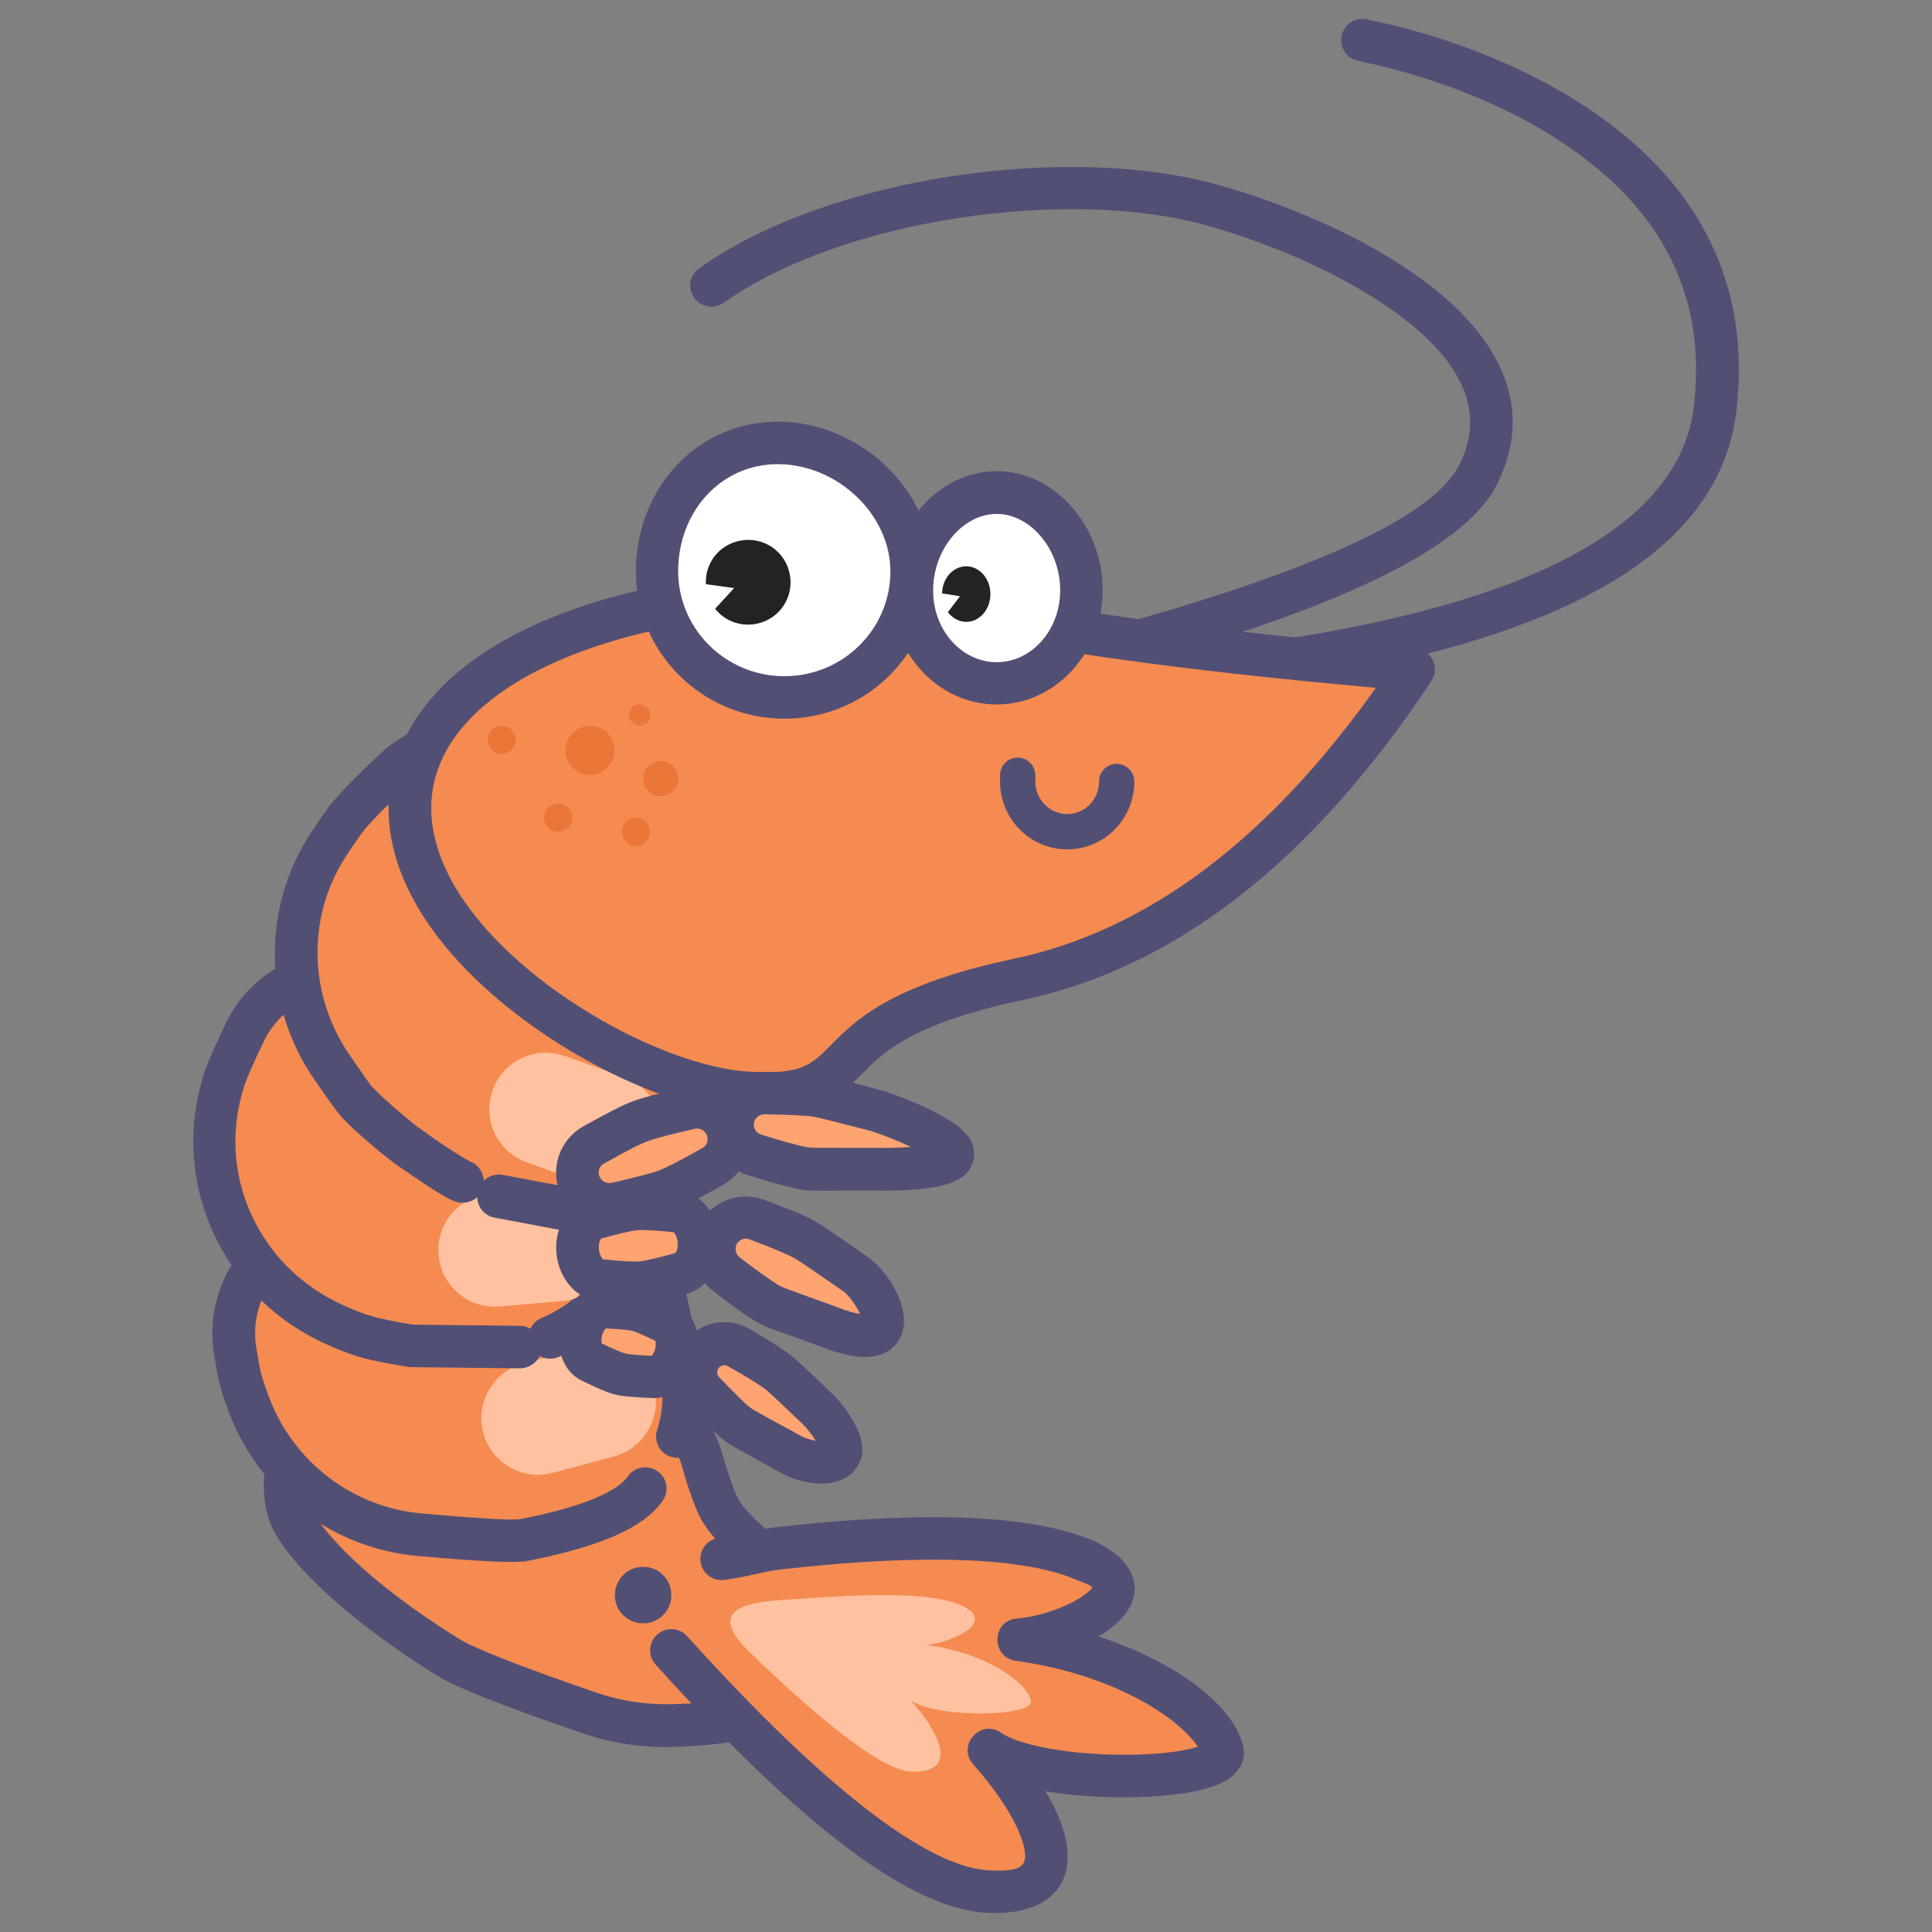 <?xml version="1.0" encoding="UTF-8"?>
<!-- Generator: Adobe Illustrator 28.1.0, SVG Export Plug-In . SVG Version: 6.00 Build 0)  -->
<svg xmlns="http://www.w3.org/2000/svg" xmlns:xlink="http://www.w3.org/1999/xlink" version="1.1" id="Capa_1" x="0px" y="0px" viewBox="0 0 800 800" style="enable-background:new 0 0 800 800;" xml:space="preserve">
<rect x="0" y="0" width="800" height="800" fill="#808080" stroke="none"/>
<style type="text/css">
	.st0{fill:#F58B50;}
	.st1{fill:#524F75;}
	.st2{fill:#FFC19F;}
	.st3{fill:#EA7737;}
	.st4{fill:#FFFFFF;}
	.st5{fill:#232323;}
	.st6{fill:#FFA370;}
</style>
<g>
	<path class="st0" d="M150.2,578l83.7-10.7c26.1-3.3,50.7,13.1,57.5,38.6c2.3,8.6,4.4,14.9,6.2,18.8c4.2,9.1,16.7,20.4,37.5,34   c21.7,21.3,21.7,36.5,0,45.8c-17,7.3-36.8,10.9-59.3,10.9c-11.2,0-22.4-2-33-5.8c-31.7-11.5-51.1-19.5-57.9-24   c-47-30.3-62.9-54.5-64.9-60.8c-5.9-19.2,4.8-39.5,24-45.4C146.1,578.7,148.1,578.2,150.2,578L150.2,578z"></path>
	<path class="st1" d="M289.4,627.3c-2.1-4.5-4.5-11.1-7-20.1c-6.1-21.1-26.8-34.4-48.5-31.3l-83.5,12.1c-15,2.2-25.5,16.2-23.3,31.2   c0.2,1.6,0.6,3.1,1.1,4.6c0.3,0.8,1.4,2.9,3.3,5.5c2.6,3.6,6.1,7.8,10.5,12.3c11.5,11.7,27.6,24.3,48.4,37.2   c6.2,3.8,25.4,11.4,56.6,22.1c9.7,3.3,19.8,4.9,30.1,4.8c21.4-0.4,39.9-4.1,55.6-11.2c14.8-6.6,14.8-14.2-2.6-30.8   C308,650,294.6,638.1,289.4,627.3z M147.8,570.7l83.5-12.1c30.4-4.4,59.4,14.3,67.9,43.8c2.3,8.1,4.4,13.9,6,17.3   c3.4,7.1,15.1,17.3,34.8,29.7c0.5,0.3,1,0.7,1.4,1.1c26.1,24.7,26.5,47.6-1.6,60.2c-18,8.1-38.9,12.3-62.5,12.7   c-12.3,0.2-24.5-1.7-36.1-5.7c-32.7-11.2-52.4-19-60.1-23.8c-39.9-24.7-65-50.2-69.6-64.4c-7.8-23.7,5.1-49.1,28.8-56.9   C142.7,571.7,145.2,571.1,147.8,570.7L147.8,570.7z"></path>
	<path class="st0" d="M298.9,645.6c12.8-1.9,14.8-3.4,26-4.7c67.3-7.4,104.2-3.1,123.2,4.7c33.2,13.5-5.2,31.8-26.1,33.4   c47.4,6.4,80.5,30.2,84.4,45.9c3.2,13.4-74.5,14.8-96.7,0c20.9,23.3,40.9,60.2,0,58.5c-27.2-1.1-69.7-31.4-131.5-99.9"></path>
	<path class="st1" d="M467.5,744.2c11.7-0.1,22.4-1.2,30.2-3.1c4.6-1.2,8.4-2.6,11.2-4.6c4.6-3.2,7.2-8.1,5.8-13.7   c-4.1-17-28.3-34.9-59.9-45.2c2.2-1.3,4.2-2.6,5.9-4c14.8-11.8,11.6-27.6-9.4-36.2c-23.9-9.7-65.6-12.1-127.5-5.3   c-4.8,0.5-8,1.1-12.4,2c-8.5,1.9-8.7,1.9-13.9,2.7c-4.8,0.7-8.1,5.2-7.4,10c0.7,4.8,5.2,8.1,10,7.4l0,0c4.1-0.6,8.2-1.3,12.2-2.3   l2.9-0.6c3.5-0.8,7-1.4,10.5-1.7c59.2-6.5,98.3-4.3,118.9,4.1c9.1,3.7,8.9,3.1,5.1,6.2c-6.2,5-19.2,9.6-28.6,10.3   c-10.5,0.8-10.9,16-0.5,17.5c21,2.9,40.3,9.5,55.2,18.3c9.9,5.9,17,12.3,20.2,17.3c-0.7,0.2-1.6,0.5-2.6,0.7   c-6.3,1.6-15.7,2.5-26.1,2.6c-21.6,0.2-42.6-3.2-51.7-8.4c-0.4-0.2-0.8-0.5-1.2-0.8c-8.6-5.7-18.3,5.5-11.4,13.2   c10.9,12.2,19.2,25.5,21.1,34.6c1.5,7.4-0.9,9.9-14.2,9.3c-25-1-67.1-32.5-125.4-97c-3.2-3.6-8.8-3.9-12.4-0.6   c-3.6,3.2-3.9,8.8-0.6,12.4l0,0c61.3,67.9,106.2,101.5,137.7,102.8c24.2,1,36.2-11.1,32.1-30.4c-1.3-6.1-4.2-13-8.4-20   C443.4,743.5,455.3,744.3,467.5,744.2z"></path>
	<path class="st1" d="M254.6,660.5c0,6.5,5.2,11.7,11.7,11.7c6.5,0,11.7-5.2,11.7-11.7s-5.2-11.7-11.7-11.7   C259.8,648.8,254.6,654,254.6,660.5L254.6,660.5z"></path>
	<path class="st2" d="M333.7,661.9c34.6-2.6,53.5-1.5,63.3,2.4c17.1,6.8-2.7,16-13.4,16.8c24.3,3.2,41.4,15.2,43.3,23.1   c1.7,6.7-38.3,7.5-49.7,0c10.8,11.7,21,30.3,0,29.4c-14-0.6-45.7-28.9-67.6-50.3C287.8,661.9,321.2,662.9,333.7,661.9z"></path>
	<path class="st0" d="M269,613.6c-5.9,9.2-22.5,17-50,23.3c-4.6,0.7-18.9,0.5-42.8-0.8c-31.9-1.7-60.1-21.5-72.5-51.1   c-1.7-4.1-3-7.4-3.7-9.7c-0.9-2.8-1.8-7-2.9-12.7c-4.8-24.7,11.2-48.6,35.9-53.4c1.9-0.4,3.7-0.6,5.6-0.7l89.5-6   c21.9-1.5,41.7,13,47.1,34.3l6.7,26.2c2.4,9.4,2.3,19.2-0.4,28.5"></path>
	<path class="st1" d="M174.7,626.7c-28.5-2.5-53-21.1-63.2-47.9c-1.5-3.9-2.5-7-3.1-9c-0.7-2.4-1.4-6.4-2.3-11.8   c-3.2-20.1,10.4-38.9,30.4-42c1.5-0.2,3-0.4,4.5-0.4l89.6-2.8c17.7-0.6,33.3,11.6,37,29l5.7,26.4c1.7,7.9,1.3,16.2-1.2,23.9   c-1.5,4.6,1,9.6,5.6,11.1c4.6,1.5,9.6-1,11.1-5.6c0,0,0-0.1,0-0.1c3.4-10.7,4-22.1,1.6-33.1l-5.7-26.4   c-5.6-25.6-28.6-43.7-54.8-42.8l-89.6,2.8c-2.3,0.1-4.5,0.3-6.7,0.6c-29.6,4.7-49.7,32.5-45,62.1c1,6,1.8,10.5,2.7,13.7   c0.7,2.7,1.9,6.2,3.6,10.7c12.6,33.1,42.9,56.1,78.1,59.2c24.7,2.2,39,2.9,44.6,2.2c30.4-5.9,49-13.7,56.9-25.2   c2.7-4,1.7-9.5-2.4-12.2c-4-2.7-9.3-1.7-12.1,2.2c-4.4,6.5-19.6,12.9-44.9,17.8C211.2,629.5,197.2,628.7,174.7,626.7L174.7,626.7z"></path>
	<path class="st2" d="M216.7,564.6l25.4-6.8c12.5-3.3,25.3,4.1,28.7,16.6c3.3,12.5-4.1,25.3-16.6,28.7l-25.4,6.8   c-12.5,3.3-25.3-4.1-28.7-16.6C196.8,580.8,204.3,567.9,216.7,564.6z"></path>
	<path class="st0" d="M219.1,555.7l-45,1.8c-5.1-0.5-10.1-1.2-15.1-2c-6.3-1.1-13.2-3.3-20.7-6.6c-35.9-15.6-56.1-53.7-48.6-91.7   c0.5-2.7,1.1-5,1.5-6.7c1.1-3.9,3.6-10.4,7.4-19.4c9.5-22.5,35.5-33.2,58.5-24.1L243,441c21.5,8.5,33.2,31.5,27.3,53.4l-3.5,13.2   c-5.2,19.4-18.5,34.9-35.6,43.4"></path>
	<path class="st1" d="M215.3,566.6l-45-0.5c-0.4,0-0.8,0-1.2-0.1c-5.2-0.8-10.5-1.8-15.6-2.9c-6.9-1.6-14.3-4.4-22.2-8.3   C92.4,535.3,72.3,492,82.8,450.6c0.6-2.4,1.3-4.9,2.1-7.3c1.5-4.3,4.4-10.9,8.8-20c12.8-26.2,44.5-37.4,71.3-25.1l84,38.4   c25,11.4,37.6,39.6,29.2,65.5l-4.2,13c-6.9,21.1-22.5,38.1-42.7,46.8c-2.6,1.1-5.5,0.9-7.8-0.4   C221.9,564.6,218.7,566.6,215.3,566.6L215.3,566.6z M224.2,545.8c15.7-6.8,27.7-19.9,33-36.2l4.2-13c5.7-17.4-2.8-36.4-19.8-44.1   l-84-38.4c-18.2-8.3-39.6-0.8-48.2,16.8c-4.1,8.5-6.8,14.6-8,18c-0.6,1.9-1.2,3.9-1.7,5.9c-8.5,33.4,7.8,68.4,39.2,84.1   c6.8,3.4,12.9,5.7,18.4,7c4,0.9,8.6,1.8,13.7,2.6l44.4,0.5c1.5,0,3,0.4,4.2,1.2C220.6,548.2,222.2,546.6,224.2,545.8L224.2,545.8z    M371.9,294.6c221.4-4.8,337.7-44.8,347.1-124.3c6.2-52.5-15.5-93.2-57.3-122.6C633.1,27.6,598.3,14.6,565.9,8   c-4.8-1-9.4,2.1-10.4,6.8c-1,4.8,2.1,9.4,6.8,10.4l0,0c30.2,6.2,62.9,18.3,89.1,36.9c36.8,26,55.4,60.7,50,106.2   c-7.9,66.5-117.3,104.2-330,108.8c-4.8,0.2-8.6,4.4-8.3,9.2C363.4,290.9,367.2,294.6,371.9,294.6L371.9,294.6z"></path>
	<path class="st1" d="M279.6,317.9c207.6-39,319.5-76.7,340.1-117c15-29.4,4-57.5-25.9-81.4c-22.5-18-55.6-33.3-88.4-42.7   c-62-17.7-161.7-4.1-215.8,34.2c-4,2.8-5,8.2-2.2,12.2s8.2,5,12.2,2.2c0.1,0,0.1-0.1,0.2-0.1c49.6-35.1,143.8-48,200.8-31.7   c30.7,8.8,61.7,23.2,82.2,39.5c24.1,19.2,31.9,39,21.3,59.7c-16.8,32.8-127.4,70.1-327.7,107.7c-4.8,0.9-7.9,5.5-7,10.3   C270.3,315.7,274.9,318.8,279.6,317.9L279.6,317.9L279.6,317.9z"></path>
	<path class="st2" d="M202.8,494.3L229,492c12.9-1,24.1,8.7,25.1,21.6c1,12.7-8.4,23.8-21,25.1l-26.2,2.3   c-12.9,1.1-24.2-8.5-25.3-21.4C180.5,506.8,190,495.5,202.8,494.3L202.8,494.3z"></path>
	<path class="st0" d="M194.2,490.1c-5.7-2.1-23.7-14.1-23.7-14.1s-14.2-10.2-21.7-17.9c-0.7-0.7-4-5.1-10.1-13.3   c-20-26.8-22.1-62.7-5.4-91.2c3.4-5.8,6.1-10,8.1-12.7c3.1-4.1,9.3-10.9,18.6-20.5c17-17.3,44.9-17.8,63-1.2l82.5,75.6   c17,15.6,19.8,41.3,6.4,59.7l-11.2,15.4c-13.4,18.4-33.8,29.3-55.6,31l-35.8-5.5"></path>
	<path class="st1" d="M188.1,497.4c-2.9-1.2-7.1-3.7-12.8-7.5c-2.8-1.9-5.6-3.8-8.4-5.7c-1-0.7-1.9-1.3-2.7-1.9   c-0.4-0.3-0.9-0.6-1.3-0.9c-1.7-1.4-3.5-2.7-5.2-4.1c-3.1-2.6-6.2-5.2-9.2-7.9c-3.1-2.8-5.7-5.3-7.8-7.7c-1-1.2-4-5.3-10.4-14.5   c-21.1-30.4-22-70.2-2.4-101c3.8-5.9,6.8-10.3,9.1-13.2c3.5-4.4,10.2-11.2,20.1-20.6c21-20,54.3-19.5,75.2,1.1l79.9,78.5   c19.7,19.3,21.9,50.1,5.1,71.6l-11.7,15c-15.3,19.6-38.4,31.3-63.2,32.4c-0.7,0-1.3,0-2-0.1l-35.6-6.7c-4.1-0.8-7.1-4.3-7.2-8.5   C195.3,497.9,191.5,498.7,188.1,497.4L188.1,497.4z M208.2,486.5l34.6,6.5c19.3-1.1,37.2-10.3,49.1-25.6l11.7-15   c11.3-14.4,9.8-35.2-3.6-48.2l-79.8-78.5c-14.2-13.9-36.7-14.3-50.8-0.9c-9.4,9-15.7,15.3-18.6,18.9c-1.8,2.3-4.5,6.2-8,11.6   c-15.8,24.8-15,57,2,81.6c5.2,7.6,8.7,12.5,8.9,12.7c1.7,1.8,3.9,4,6.6,6.4c2.6,2.4,5.6,4.9,8.6,7.4c1.9,1.6,3.5,2.9,4.7,3.7   l0.9,0.6l2.6,1.9c2.7,1.9,5.4,3.8,8,5.5c4.7,3.1,8.4,5.3,9.7,5.9c3.3,1.3,5.4,4.5,5.5,8C202.3,486.9,205.3,485.9,208.2,486.5   L208.2,486.5z"></path>
	<path class="st2" d="M234.1,437.3l24.8,9c12.1,4.5,18.3,17.9,13.9,30.1c-4.5,12-17.8,18.3-29.9,13.9l-24.8-9   c-12.2-4.4-18.5-17.8-14.1-29.9c4.4-12.2,17.8-18.5,29.9-14.1C233.9,437.2,234,437.3,234.1,437.3z"></path>
	<path class="st0" d="M585.3,277.2c-89.9-7.6-155.1-16.5-195.7-26.8c-60.8-15.5-193.9,0-216.8,65.6c-12.2,35,12.4,70.8,46.3,97   c19,14.7,40.9,26.3,60.7,33.1c11.1,3.8,21.5,6,30.5,6.4c53.9,2.6,19.7-27.6,111.2-46.9C482.6,392.7,537.2,349.9,585.3,277.2   L585.3,277.2z"></path>
	<path class="st1" d="M419.8,397c-21.7,4.6-38,10.1-50.5,16.6c-7.1,3.7-12.8,7.6-18,12.2c-2,1.8-4,3.6-5.8,5.5l-1.2,1.2l-1.2,1.2   c-0.9,0.9-1.5,1.5-2.1,2.1c-7.1,6.8-12.9,8.8-30.2,8c-8-0.4-17.6-2.4-28.1-6c-19.5-6.6-40.4-18-58.2-31.7   c-35.9-27.8-52.9-59.7-43.3-87.2c9.3-26.6,41.5-46.8,87.9-57.5c40.9-9.5,88.2-10.1,118.5-2.4c38.8,9.9,99.5,18.4,182.1,25.8   C524.8,348.1,474.8,385.4,419.8,397L419.8,397z M586.1,268.5c-89.4-7.5-154.3-16.4-194.2-26.6c-33.1-8.4-83.3-7.7-126.8,2.4   c-51.6,12-88.7,35.2-100.5,68.8c-12.7,36.3,8,75,49.2,106.8c19.3,14.9,42,27.2,63.3,34.5c11.9,4.1,23.1,6.4,32.9,6.9   c21.9,1,32.5-2.6,43.2-12.9c0.7-0.7,1.4-1.4,2.4-2.4l1.2-1.2l1.2-1.2c1.6-1.6,3.2-3.2,4.9-4.7c4.1-3.6,8.7-6.8,14.5-9.8   c10.9-5.7,25.7-10.7,46-15c63.5-13.4,119.9-57.6,169.3-132.1C596.4,276.5,592.7,269,586.1,268.5L586.1,268.5z"></path>
	<path class="st3" d="M234.1,310.7c0,5.7,4.6,10.2,10.2,10.2c5.7,0,10.2-4.6,10.2-10.2s-4.6-10.2-10.2-10.2   C238.7,300.5,234.1,305.1,234.1,310.7L234.1,310.7z"></path>
	<path class="st3" d="M225.3,338.5c0,3.2,2.6,5.9,5.8,5.9c3.2,0,5.9-2.6,5.9-5.8c0,0,0,0,0,0c0-3.2-2.6-5.9-5.8-5.9   C228,332.7,225.3,335.3,225.3,338.5C225.3,338.5,225.3,338.5,225.3,338.5z"></path>
	<path class="st3" d="M266.3,322.4c0,4,3.3,7.3,7.3,7.3c4,0,7.3-3.3,7.3-7.3c0,0,0,0,0,0c0-4-3.3-7.3-7.3-7.3   C269.6,315.1,266.3,318.4,266.3,322.4C266.3,322.4,266.3,322.4,266.3,322.4z"></path>
	<path class="st3" d="M201.9,306.3c0,3.2,2.6,5.9,5.8,5.9c3.2,0,5.9-2.6,5.9-5.8c0,0,0,0,0,0c0-3.2-2.6-5.9-5.8-5.9   C204.6,300.5,201.9,303.1,201.9,306.3C201.9,306.3,201.9,306.3,201.9,306.3z"></path>
	<path class="st3" d="M257.5,344.4c0,3.2,2.6,5.9,5.8,5.9c3.2,0,5.9-2.6,5.9-5.8c0,0,0,0,0,0c0-3.2-2.6-5.9-5.8-5.9   C260.2,338.5,257.5,341.1,257.5,344.4C257.5,344.4,257.5,344.4,257.5,344.4z"></path>
	<path class="st3" d="M260.5,296.1c0,2.4,2,4.4,4.4,4.4c2.4,0,4.4-2,4.4-4.4c0,0,0,0,0,0c0-2.4-2-4.4-4.4-4.4   C262.4,291.7,260.5,293.7,260.5,296.1C260.5,296.1,260.5,296.1,260.5,296.1z"></path>
	<path class="st1" d="M455.1,323.6c0,7.5-5.9,13.5-13.2,13.5c-7.2,0-13.2-6-13.2-13.5V321c0-4-3.3-7.3-7.3-7.3c-4,0-7.3,3.3-7.3,7.3   c0,0,0,0,0,0v2.6c0,15.5,12.4,28.1,27.8,28.1c15.4,0,27.8-12.6,27.8-28.1c0-4-3.3-7.3-7.3-7.3C458.4,316.3,455.1,319.5,455.1,323.6   z"></path>
	<path class="st4" d="M412.7,282.9c19.4,0,35.1-17.3,35.1-38.6s-15.7-40.4-35.1-40.4c-19.4,0-35.1,19.1-35.1,40.4   S393.3,282.9,412.7,282.9z"></path>
	<path class="st1" d="M412.7,291.7c-24.4,0-43.9-21.4-43.9-47.4c0-26.2,19.6-49.2,43.9-49.2c24.3,0,43.9,22.9,43.9,49.2   C456.6,270.3,437.1,291.7,412.7,291.7z M412.7,274.2c14.4,0,26.3-13.2,26.3-29.8c0-17.1-12.4-31.6-26.3-31.6   c-13.9,0-26.3,14.5-26.3,31.6C386.3,261,398.3,274.2,412.7,274.2z"></path>
	<path class="st5" d="M392.5,253.5c1.8,2.4,4.6,4,7.6,4c5.5,0,10-5.1,10-11.5s-4.5-11.5-10-11.5c-5.5,0-9.9,5-10,11.2l7.4,1.2   L392.5,253.5L392.5,253.5z"></path>
	<path class="st4" d="M324.8,288.8c29.1,0,52.7-23.4,52.7-52.2c0-28.8-26.3-53.2-55.4-53.2c-29.1,0-49.9,24.4-49.9,53.2   C272.2,265.4,295.8,288.8,324.8,288.8z"></path>
	<path class="st1" d="M324.8,297.6c-33.9,0-61.5-27.3-61.5-61c0-34.3,25.3-62,58.7-62c34.2,0,64.2,28.5,64.2,62   C386.3,270.3,358.8,297.6,324.8,297.6z M324.8,280c24.3,0,43.9-19.5,43.9-43.4c0-23.6-22-44.4-46.7-44.4   c-23.4,0-41.2,19.5-41.2,44.4C280.9,260.6,300.6,280,324.8,280z"></path>
	<path class="st5" d="M296.1,252.1c6.1,7.6,17.1,8.7,24.7,2.7c7.6-6.1,8.7-17.1,2.7-24.7c-6.1-7.6-17.1-8.7-24.7-2.7   c-4.4,3.5-6.8,8.9-6.5,14.5l11.7,1.6L296.1,252.1L296.1,252.1z"></path>
	<path class="st6" d="M245.8,474.1c9.3-5.2,15.7-8.5,19.1-9.8c3.4-1.3,10.4-3.2,20.8-5.5c6.4-1.4,12.8,2,15.2,8.1   c2.3,6.1-0.2,13-5.9,16.1c-9.4,5.2-15.7,8.5-19.1,9.8c-3.4,1.3-10.3,3.1-20.8,5.5c-6.4,1.4-12.8-2-15.2-8.1   C237.6,484.2,240.1,477.3,245.8,474.1L245.8,474.1z"></path>
	<path class="st1" d="M250.1,481.8c-1.9,1-2.7,3.3-1.9,5.3c0.8,2,2.9,3.1,5,2.7c10-2.3,16.7-4,19.6-5.1c2.9-1.1,9-4.2,18-9.3   c1.9-1,2.7-3.3,1.9-5.3c-0.8-2-2.9-3.2-5-2.7c-10,2.3-16.6,4-19.6,5.2C265.1,473.6,259,476.8,250.1,481.8L250.1,481.8z    M241.5,466.4c9.7-5.4,16.3-8.8,20.3-10.3c4-1.5,11.2-3.4,22-5.9c10.6-2.4,21.4,3.3,25.3,13.5c3.9,10.2-0.3,21.6-9.8,27   c-9.7,5.4-16.3,8.8-20.3,10.3c-3.9,1.5-11.1,3.4-22,5.9c-10.6,2.4-21.4-3.3-25.3-13.5S232,471.8,241.5,466.4L241.5,466.4z"></path>
	<path class="st6" d="M338.8,453.4c2.4,0.5,10.6,2.8,24.7,7.1c6.2,2.2,32.1,12.8,30.9,19.2c-1.2,6.4-27,5.2-33.5,4.9   c-10.7-0.5-24.4-0.6-27.9-1.3c-3.6-0.7-10.4-2.8-20.5-6.3c-6.2-2.1-9.8-8.5-8.6-14.9c1.2-6.4,7-10.9,13.5-10.6   C328,452,335.1,452.7,338.8,453.4z"></path>
	<path class="st1" d="M336.8,462.4c-3.1-0.5-9.9-0.8-20.2-1c-2.2,0-4,1.5-4.4,3.6s0.9,4.2,3,4.8c9.8,3.1,16.5,4.9,19.5,5.3   c1.3,0.2,3.7,0.2,17,0.2l2.1,0c2.9,0,5.4,0,7.6,0c6,0.1,11,0,15.8-0.4c-5.5-2.6-12.5-5.3-16.6-6.6   C347,464.8,338.7,462.7,336.8,462.4L336.8,462.4z M339.5,445.1c2.9,0.5,11.2,2.5,25.8,6.5l0.3,0.1c5,1.5,13.2,4.7,19.7,7.9   c4.4,2.1,8.1,4.3,10.9,6.4c5,3.8,7.9,7.9,7,13.6c-0.9,5.7-5,8.8-10.6,10.6c-3.2,1.1-7.1,1.7-11.8,2.2c-6.3,0.6-12.3,0.7-19.7,0.6   c-2.1,0-4.5,0-7.3,0c-0.6,0-1.3,0-2.1,0c-16.4,0.1-17,0.1-19.8-0.4c-4.1-0.7-11.3-2.6-22-5.9c-10.4-3.2-16.9-13.6-15.2-24.3   c1.7-10.8,11.1-18.6,21.9-18.5C327.9,444,335.3,444.4,339.5,445.1z"></path>
	<path class="st6" d="M247.1,503.8c8.1-2,13.5-3,16.4-3.2c2.8-0.2,8.4,0.3,16.6,1.4c5,0.7,9,6,9.4,12.5c0.3,6.5-3.1,12.2-8,13.4   c-8.1,2-13.6,3-16.4,3.2c-2.8,0.1-8.3-0.3-16.6-1.4c-5-0.7-9-6-9.4-12.5C238.8,510.7,242.2,505,247.1,503.8z"></path>
	<path class="st1" d="M249.1,512.8c-0.4,0.1-1.4,1.9-1.1,4.5c0.2,2.6,1.5,4.2,1.9,4.2c7.8,0.8,12.9,1,15,0.8   c2.1-0.2,7.1-1.3,14.6-3.4c0.4-0.1,1.4-1.9,1.1-4.5c-0.2-2.6-1.5-4.2-1.9-4.2c-7.7-0.8-12.9-1-15-0.8   C261.6,509.6,256.5,510.8,249.1,512.8z M244.3,495.9c8.5-2.4,14.3-3.7,17.8-4c3.6-0.3,9.5,0,18.3,0.9c9.7,1,16.8,9.8,17.7,20.1   c0.9,10.4-4.5,20.3-13.9,22.9c-8.6,2.4-14.3,3.7-17.8,4c-3.5,0.3-9.4,0-18.3-0.9c-9.7-1-16.8-9.8-17.7-20.1   C229.5,508.5,235,498.6,244.3,495.9L244.3,495.9z"></path>
	<path class="st6" d="M333.3,513.4c2.1,1.2,9.2,6,21.3,14.4c5.2,4,13.6,16.5,10.4,22.2c-3.2,5.7-14.2,2.3-20.3,0   c-10-3.8-23-8.1-26.2-9.8c-3.2-1.8-9-5.9-17.6-12.4c-5.2-3.9-6.7-11.1-3.6-16.8c3.2-5.7,10-8.2,16.1-5.9   C323.5,508.8,330.1,511.6,333.3,513.4L333.3,513.4z"></path>
	<path class="st1" d="M329,521c-2.7-1.5-9.1-4.2-18.6-7.8c-2-0.8-4.3,0.1-5.3,1.9c-1,1.9-0.5,4.3,1.2,5.6   c8.2,6.2,13.8,10.2,16.5,11.7c1.2,0.6,3.4,1.5,15.9,6l2,0.7c2.8,1,5,1.8,7.1,2.6c3.1,1.2,6,2,8.3,2.4c-0.3-0.6-0.5-1.1-0.8-1.7   c-1.7-3.1-4.2-6.2-5.8-7.5C337.8,526.8,330.8,522,329,521L329,521z M337.5,505.7c2.5,1.4,9.6,6.2,22,14.9l0.3,0.2   c9.6,7.3,18.3,23.4,12.8,33.4c-3.6,6.5-10.1,8.3-17.7,7.5c-4.2-0.5-8.7-1.7-13.4-3.5c-2-0.7-4.2-1.6-6.9-2.5l-1.9-0.7   c-15.4-5.5-16-5.7-18.5-7.1c-3.7-2-9.8-6.3-18.6-13.1c-8.7-6.6-11.2-18.5-5.9-28.1c5.3-9.5,16.7-13.7,26.9-9.8   C327,500.7,333.8,503.6,337.5,505.7L337.5,505.7z"></path>
	<path class="st6" d="M250.3,541.3c6.7,0.2,11.1,0.6,13.3,1.2c2.2,0.5,6.3,2.3,12.3,5.2c3.7,1.8,5.3,7.3,3.9,13   c-1.4,5.7-5.5,9.7-9.5,9.6c-6.7-0.3-11.1-0.6-13.3-1.2c-2.2-0.5-6.3-2.3-12.3-5.2c-3.7-1.8-5.3-7.3-3.9-13   C242.2,545.2,246.3,541.2,250.3,541.3L250.3,541.3z"></path>
	<path class="st1" d="M250,550.1L250,550.1z M249.3,553c-0.3,1.3-0.3,2.5-0.1,3.3c5.1,2.5,8.6,3.9,9.9,4.2c1.3,0.3,5.1,0.7,10.7,0.9   c0.6-0.6,1.2-1.7,1.5-2.9c0.3-1.3,0.3-2.5,0.1-3.3c-5.1-2.4-8.5-3.9-9.9-4.2c-1.4-0.3-5.1-0.7-10.7-0.9   C250.2,550.7,249.6,551.8,249.3,553z M250.7,532.5c7.3,0.3,12.1,0.7,15.1,1.4c3,0.7,7.5,2.6,14,5.8c8,3.9,10.9,13.7,8.6,23   c-2.3,9.3-9.6,16.6-18.4,16.2c-7.3-0.3-12.1-0.7-15.1-1.4c-3-0.7-7.4-2.6-14-5.8c-8-3.9-10.9-13.7-8.6-23   C234.6,539.5,241.8,532.2,250.7,532.5z"></path>
	<path class="st6" d="M321.6,568c1.8,1.3,7.6,6.3,17.3,15.1c4.2,4.1,12.6,14.3,9.1,19c-3.4,4.7-15.2,2.3-20.4-0.4   c-8.5-4.5-19.6-9.7-22.2-11.6c-2.6-1.9-7.4-6.2-14.3-12.9c-4.2-4.1-4.7-10.6-1.3-15.3c3.4-4.7,9.8-6.2,15-3.5   C313.4,562.9,318.9,566.1,321.6,568L321.6,568z"></path>
	<path class="st1" d="M316.7,575.1c-2.2-1.7-7.4-4.9-15.3-9.4c-1.3-0.7-2.9-0.4-3.8,0.7c-0.9,1.2-0.8,2.8,0.2,3.9   c6.4,6.6,10.7,10.9,12.9,12.6c0.9,0.7,2.8,1.8,13.1,7.4l1.7,0.9c2.3,1.3,4.2,2.3,6,3.3c1.4,0.8,3.9,1.7,6.3,2.1   c-1.5-2.3-3.1-4.5-5-6.5C323.6,581.3,318.1,576.1,316.7,575.1L316.7,575.1z M327.5,561.2c2.1,1.6,7.7,6.9,17.5,16.3l0.2,0.2   c3,3.1,6.2,7.3,8.4,11.3c3.9,7.1,5.1,13.7,0.6,19.4c-6.7,8.6-21.6,6.8-31.6,1.1c-1.6-0.9-3.5-2-5.7-3.2l-1.6-0.9   c-13-7.1-13.4-7.4-15.5-9c-3-2.3-7.8-7-14.7-14.3c-7.1-7.4-7.6-18.8-1.4-26.8c6.3-8,17.5-10.2,26.4-5.2   C318.8,555.3,324.5,558.8,327.5,561.2L327.5,561.2z"></path>
</g>
</svg>
